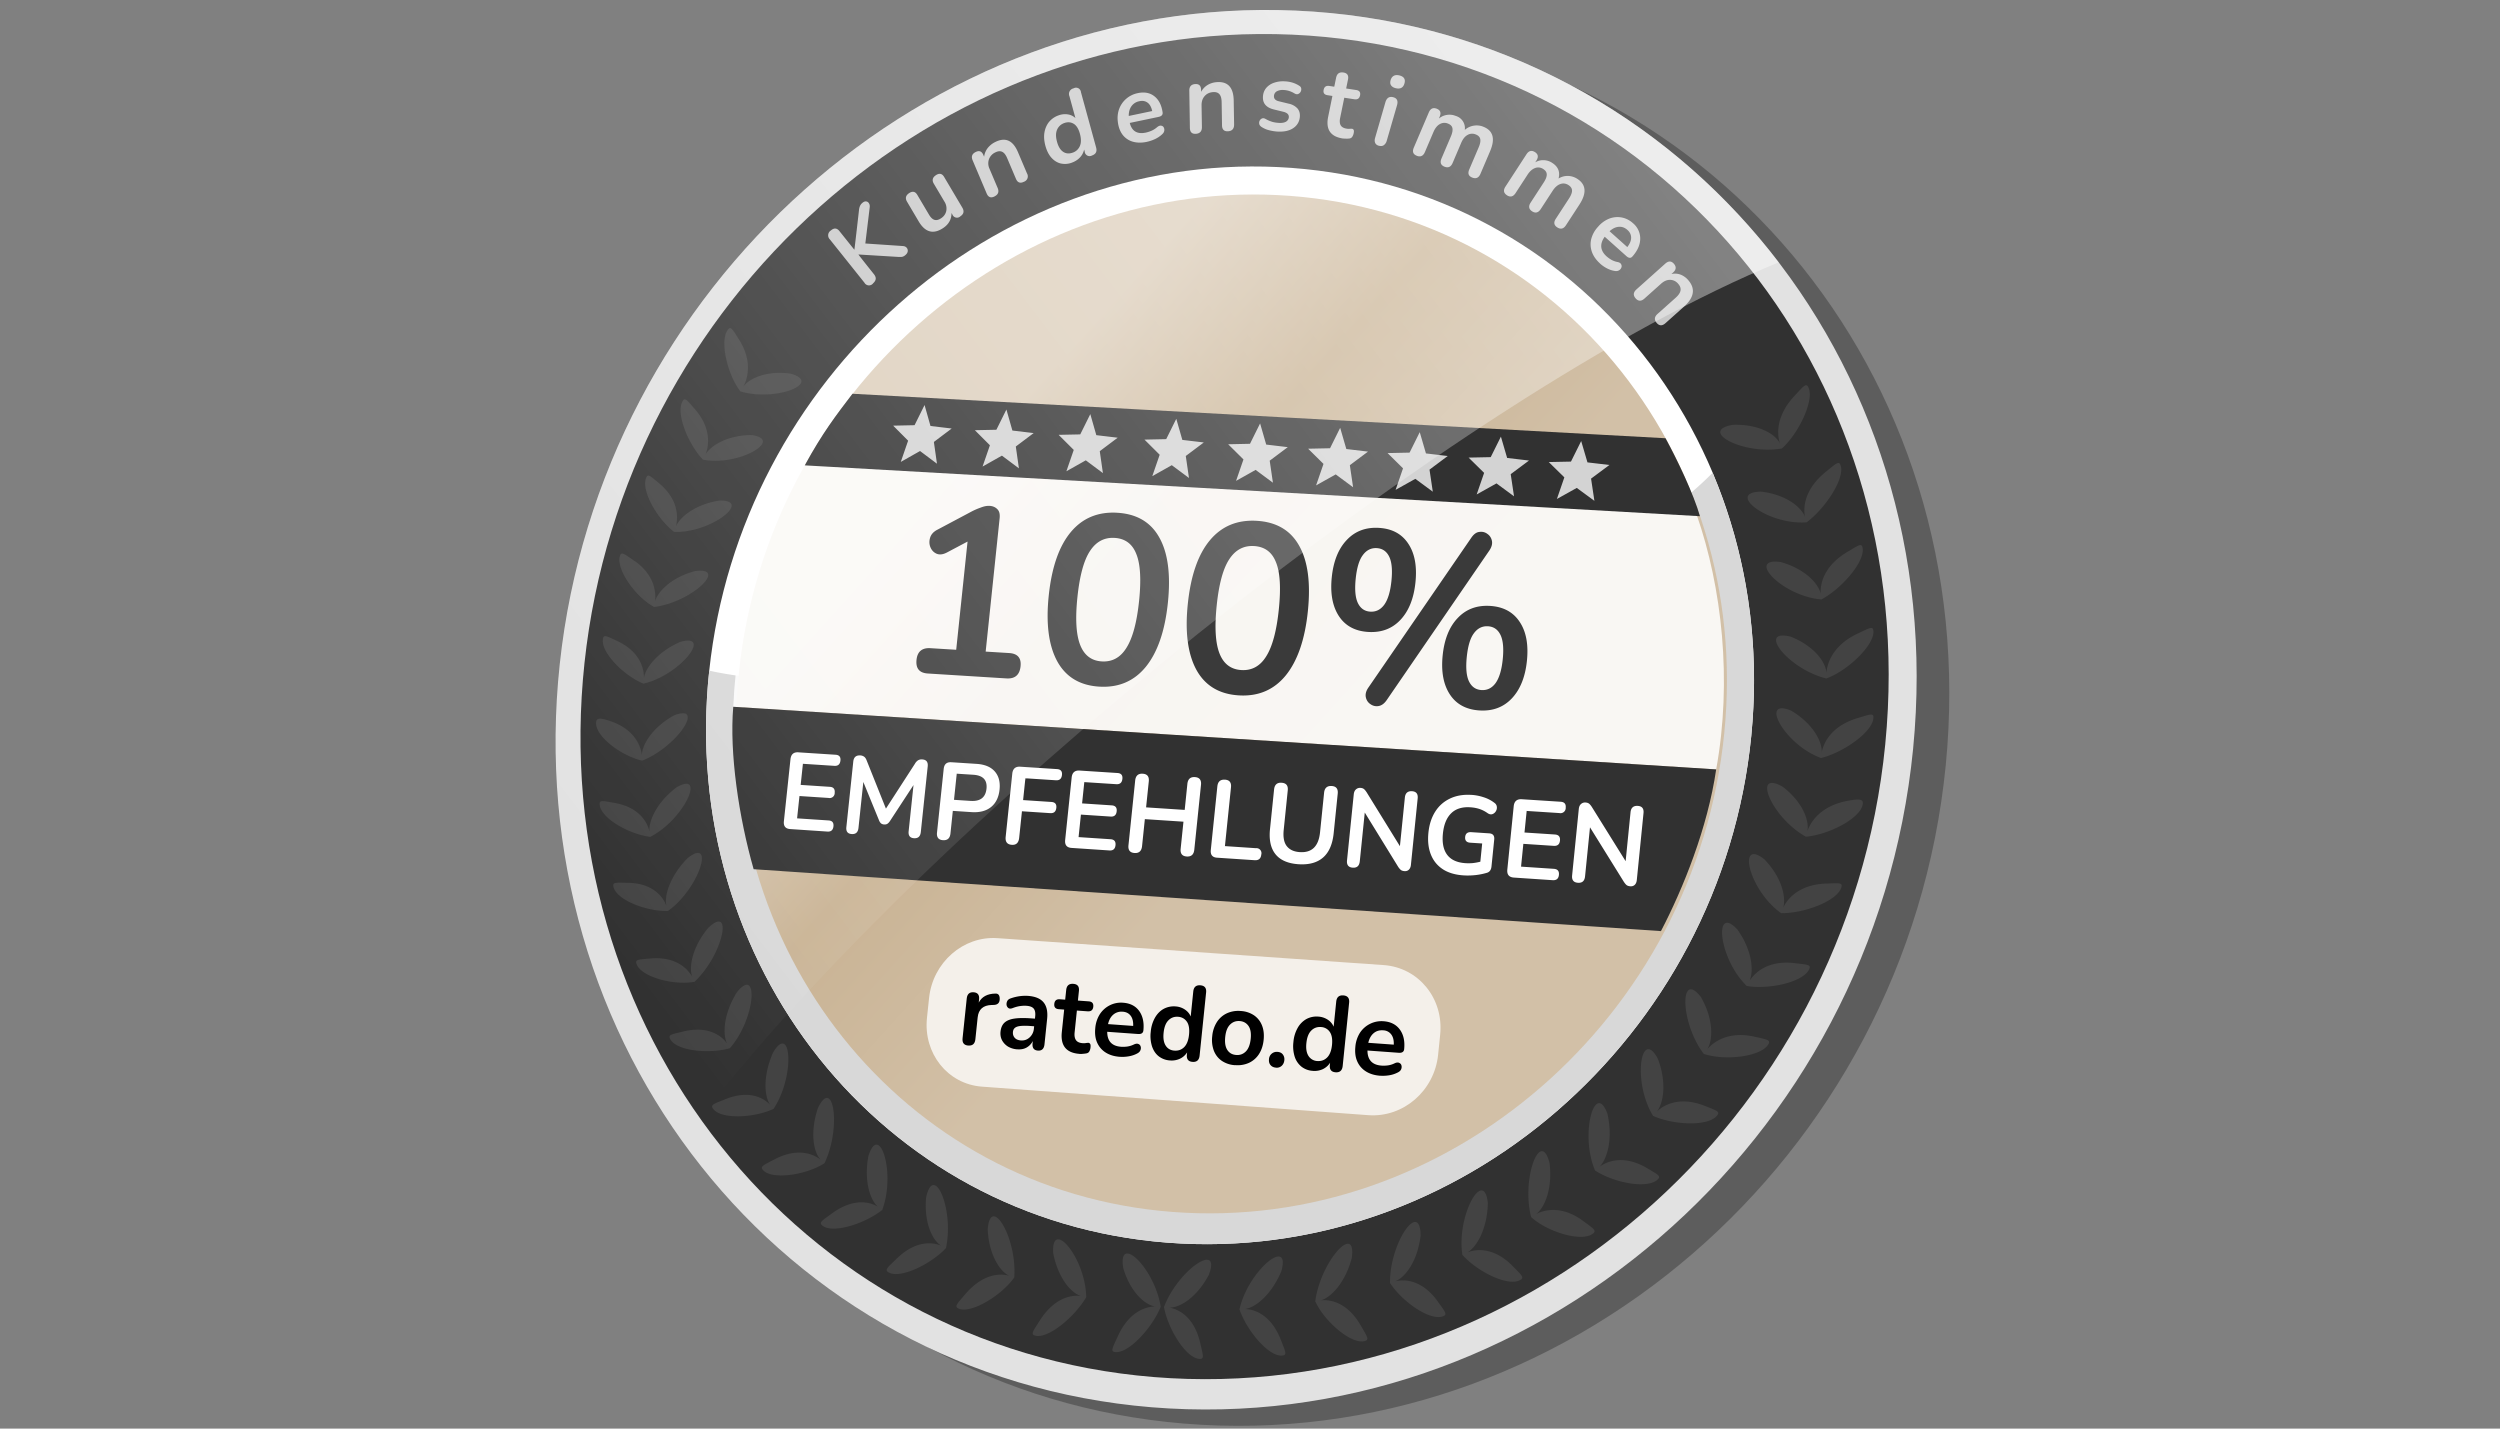 <svg xmlns="http://www.w3.org/2000/svg" xmlns:xlink="http://www.w3.org/1999/xlink" width="793.701" height="453.543" viewBox="0 0 210 120" xmlns:v="https://vecta.io/nano"><rect x="0" y="0" width="210" height="120" fill="#808080" stroke="none"/><defs><linearGradient id="A" xlink:href="#J"><stop offset="0" stop-color="#616161"/><stop offset="1" stop-color="#313131"/></linearGradient><linearGradient y2="233.829" x2="171.881" y1="244.781" x1="182.222" id="B" xlink:href="#J"><stop offset="0" stop-color="#313131"/><stop offset="1" stop-color="#7a7a7a"/></linearGradient><linearGradient y2="247.733" x2="268.485" y1="236.732" x1="255.267" id="C" xlink:href="#J"><stop offset="0" stop-color="#ddcfbc"/><stop offset=".444" stop-color="#c9b394"/><stop offset="1" stop-color="#d2c0a7"/></linearGradient><linearGradient xlink:href="#A" id="D" x1="296.929" y1="173.698" x2="315.095" y2="181.476"/><linearGradient id="E" x1="80.777" y1="540.918" x2="110.411" y2="560.391" xlink:href="#J"><stop offset="0" stop-color="#656565"/><stop offset="1" stop-color="#3a3a3a"/></linearGradient><linearGradient id="F" x1="191.055" y1="255.322" x2="173.746" y2="235.116" xlink:href="#J"><stop offset="0" stop-color="#434343"/><stop offset="1" stop-color="#838383"/></linearGradient><linearGradient y2="228.486" x2="189.699" y1="258.173" x1="176.987" id="G" xlink:href="#A"/><linearGradient y2="254.075" x2="241.578" y1="222.086" x1="280.283" id="H" xlink:href="#J"><stop offset="0" stop-color="#fff" stop-opacity=".392"/><stop offset="1" stop-color="#fff" stop-opacity="0"/></linearGradient><path id="I" d="M293.962 246.324c-.866 15.26-13.67 27.197-28.315 26.6-14.344-.585-24.967-13.019-23.998-27.714.964-14.618 13.075-26.391 27.317-26.363 14.538.028 25.854 12.294 24.996 27.471"/><linearGradient id="J" gradientUnits="userSpaceOnUse"/></defs><g transform="matrix(2.175 .09 -.09 2.175 -453.754 -497.936)"><use xlink:href="#I" fill="#5d5d5d" paint-order="normal"/><use xlink:href="#I" x="-1.285" y="-0.578" fill="#e2e2e2" paint-order="normal"/><path d="M291.596 245.613c-.834 14.655-13.128 26.127-27.196 25.565-13.79-.551-24.014-12.499-23.084-26.631.925-14.062 12.578-25.381 26.274-25.346 13.969.036 24.833 11.828 24.006 26.407" fill="url(#B)" paint-order="normal"/><path d="M286.417 245.509c-.676 11.693-10.473 20.872-21.714 20.465-11.063-.401-19.303-9.962-18.566-21.32.734-11.312 10.12-20.394 21.122-20.325 11.178.07 19.829 9.531 19.158 21.175" fill="#fff" paint-order="normal"/><path d="M286.417 245.509c-.676 11.693-10.473 20.872-21.714 20.465-11.063-.401-19.303-9.962-18.566-21.32 6.341 1.104 30.235-.314 38.369-9.23 1.415 3.003 2.121 6.439 1.911 10.08" fill="#d8d8d8" paint-order="normal"/><path d="M285.372 245.437c-.641 11.044-9.892 19.721-20.515 19.345-10.463-.37-18.265-9.407-17.569-20.152.693-10.704 9.577-19.293 19.985-19.22 10.566.074 18.735 9.021 18.099 20.023" fill="url(#C)" paint-order="normal"/><g transform="matrix(1.07 0 0 1.07 -149.158 61.753)"><path d="M380.217 180.143l13.956.394c1.264.036 2.22 1.114 2.142 2.419l-.044.729c-.078 1.306-1.161 2.324-2.425 2.283l-13.967-.452c-1.235-.04-2.163-1.109-2.081-2.396l.046-.719c.081-1.286 1.139-2.293 2.374-2.258" fill="#f4f0ea" paint-order="normal"/><path d="M379.33 184.057c-.156-.005-.229-.089-.219-.252l.091-1.443c.01-.16.09-.238.238-.234s.218.087.208.247l-.008.118c.102-.216.297-.333.587-.35.106-.01.161.055.164.192s-.065.209-.205.22l-.081.005c-.302.022-.463.177-.481.468l-.05.791c-.01.163-.092.242-.246.237"/><path d="M381.103 184.12a.76.76 0 0 1-.344-.087.61.61 0 0 1-.225-.222c-.051-.091-.072-.192-.065-.305.009-.138.05-.245.123-.322s.189-.135.345-.166.364-.043.624-.035l.129.004.005-.08c.008-.128-.013-.22-.064-.278s-.139-.088-.266-.092c-.071-.002-.149.004-.233.02s-.169.043-.263.084c-.06.026-.11.029-.147.007a.17.17 0 0 1-.074-.106c-.009-.049-.004-.097.017-.145s.063-.082.12-.104a1.66 1.66 0 0 1 .329-.094 1.53 1.53 0 0 1 .288-.022c.262.008.453.077.572.209s.171.326.155.591l-.057.919c-.01.163-.086.243-.229.238s-.212-.088-.202-.252l.005-.084c-.048.103-.119.184-.214.243s-.204.082-.329.078m.116-.326c.12.004.222-.037.306-.121a.48.48 0 0 0 .142-.325l.005-.084-.125-.004c-.23-.007-.392.007-.485.043s-.139.098-.145.195c-.005.084.019.154.071.209s.13.084.23.088"/><path d="M383.346 184.19c-.476-.015-.699-.267-.668-.758l.051-.815-.191-.006c-.123-.004-.18-.065-.173-.185s.073-.178.195-.174l.191.006.022-.348c.01-.161.092-.239.247-.234s.223.087.213.248l-.022.348.39.012c.123.004.18.066.173.186s-.073.178-.195.175l-.39-.012-.049.789c-.008.123.012.215.06.278s.129.096.245.1c.042.001.079-.001.111-.008a.67.67 0 0 1 .086-.013.08.08 0 0 1 .072.033c.018.021.025.065.021.131a.36.36 0 0 1-.034.137c-.017.038-.047.064-.09.078-.033.009-.075.017-.127.023a.72.72 0 0 1-.137.011"/><path d="M384.806 184.236c-.204-.006-.378-.052-.52-.135s-.25-.2-.322-.348-.098-.322-.086-.521a1.11 1.11 0 0 1 .146-.506.92.92 0 0 1 .342-.331.9.9 0 0 1 .476-.113c.256.008.453.098.59.271s.201.406.183.697c-.006.095-.068.14-.186.137l-1.115-.034c.014.336.188.509.522.519.064.002.136-.003.216-.016a.83.83 0 0 0 .234-.081c.066-.036.121-.046.165-.03a.13.13 0 0 1 .087.083c.017.042.017.088 0 .138s-.052.089-.111.123c-.09.054-.192.093-.307.117s-.217.032-.313.029m.034-1.628a.45.45 0 0 0-.336.12c-.089.084-.147.2-.173.348l.908.028c0-.156-.035-.276-.104-.361s-.164-.132-.295-.136"/><path d="M386.618 184.292a.73.73 0 0 1-.411-.132c-.116-.083-.199-.199-.257-.347a1.25 1.25 0 0 1-.068-.525 1.25 1.25 0 0 1 .132-.515c.076-.144.175-.254.298-.329a.77.77 0 0 1 .425-.107.68.68 0 0 1 .343.099c.1.062.173.142.219.241l.055-.903c.01-.161.091-.24.245-.235s.229.087.219.249l-.14 2.283c-.01.164-.092.244-.245.239s-.225-.089-.215-.253l.005-.081a.62.62 0 0 1-.249.239.71.71 0 0 1-.357.077m.152-.361c.138.004.253-.044.343-.143s.142-.255.154-.457-.02-.359-.098-.461-.186-.16-.324-.164-.252.044-.343.144-.141.248-.154.453.02.357.097.465.186.16.324.164m2.204.434a.95.95 0 0 1-.483-.135c-.134-.084-.234-.2-.302-.349a1.11 1.11 0 0 1-.083-.527 1.13 1.13 0 0 1 .147-.516.86.86 0 0 1 .344-.329.99.99 0 0 1 .497-.105.95.95 0 0 1 .483.134.79.79 0 0 1 .303.348c.068.148.096.323.084.523s-.061.374-.147.52a.86.86 0 0 1-.344.329.99.99 0 0 1-.498.104m.022-.366c.139.004.253-.044.344-.144s.142-.255.155-.458-.02-.359-.098-.462-.186-.16-.325-.164-.253.044-.344.144-.142.249-.154.454.02.358.098.465.186.16.325.164m1.449.397c-.084-.003-.151-.032-.2-.087s-.067-.126-.062-.21a.28.28 0 0 1 .297-.273c.087.003.152.032.196.087s.067.12.062.203-.034.153-.087.206a.26.26 0 0 1-.206.075m1.335.06a.73.73 0 0 1-.414-.133.76.76 0 0 1-.259-.348 1.25 1.25 0 0 1-.069-.527 1.24 1.24 0 0 1 .132-.517.83.83 0 0 1 .3-.331.77.77 0 0 1 .429-.107.69.69 0 0 1 .345.099.56.56 0 0 1 .221.242l.055-.906c.01-.162.092-.241.246-.236s.23.088.221.25l-.138 2.292c-.01.165-.092.245-.247.24s-.227-.09-.217-.254l.005-.081c-.059.101-.142.181-.25.24a.72.72 0 0 1-.36.078m.153-.362c.139.004.254-.044.345-.144s.143-.256.155-.459-.021-.36-.099-.463a.4.4 0 0 0-.327-.164c-.139-.004-.254.044-.345.144s-.142.249-.155.455.021.359.099.467a.4.4 0 0 0 .327.165m2.287.436c-.207-.006-.383-.052-.528-.136s-.254-.201-.327-.351-.1-.324-.088-.525a1.11 1.11 0 0 1 .147-.51.93.93 0 0 1 .829-.447c.26.008.459.099.599.273s.205.409.187.703c-.006.095-.069.141-.189.138l-1.131-.035c.015.338.192.513.531.523.065.002.138-.003.219-.016a.8.8 0 0 0 .238-.082c.067-.037.123-.047.167-.03s.074.042.089.084.017.088 0 .139-.053.09-.113.124a1.02 1.02 0 0 1-.311.118 1.45 1.45 0 0 1-.317.029m.031-1.64c-.137-.004-.251.036-.341.121s-.148.202-.175.351l.921.028c0-.157-.036-.278-.106-.363a.37.37 0 0 0-.299-.137"/></g><g transform="matrix(.744 0 0 .744 -45.077 125.449)"><path d="M395.777 149.32l46.48.715c1.457 3.691 2.202 8.489 1.552 13.143l-51.07-1.138c.021-5.025 1.287-9.46 3.038-12.721" fill="#fff" fill-opacity=".865" paint-order="normal"/><path d="M392.739 162.04l51.07 1.138c-.317 3.045-1.45 6.231-2.515 8.498l-47.15-1.263c-.884-2.671-1.51-5.973-1.405-8.373" fill="url(#D)" paint-order="normal"/><path d="M431.185 165.024c-.423-.01-.791.068-1.105.234s-.56.399-.739.71-.282.676-.308 1.107.031.798.169 1.114.352.562.641.739.658.272 1.097.283c.206.005.417-.009.633-.042s.409-.084.578-.142c.138-.047.212-.159.223-.336l.084-1.405c.012-.2-.08-.303-.275-.308l-.928-.023c-.195-.005-.298.083-.308.264s.081.28.276.284l.619.015-.056.948a2.8 2.8 0 0 1-.394.089c-.129.016-.255.023-.379.019-.434-.011-.754-.143-.96-.394s-.295-.615-.267-1.088.156-.826.384-1.071.558-.363.977-.353c.18.004.341.027.485.069s.285.107.422.195c.087.056.168.072.245.047a.34.34 0 0 0 .178-.152c.042-.072.058-.149.048-.23s-.049-.154-.128-.206a1.79 1.79 0 0 0-.586-.274 2.48 2.48 0 0 0-.624-.095m-31.763-.733c-.217-.005-.333.106-.348.333l-.218 3.411c-.015.227.083.343.293.348s.322-.105.337-.332l.153-2.391.899 1.962a.42.42 0 0 0 .105.145.28.28 0 0 0 .166.05c.069.002.124-.012.166-.042s.083-.076.123-.139l1.148-1.925-.153 2.406c-.014.228.084.344.294.349s.323-.105.338-.333l.217-3.419c.014-.227-.084-.344-.294-.349a.36.36 0 0 0-.216.052.49.49 0 0 0-.153.179l-1.412 2.396-1.102-2.456c-.038-.088-.082-.15-.135-.185s-.118-.06-.208-.062m14.677.344c-.235-.006-.36.118-.376.369l-.209 3.37c-.016.252.094.38.329.387s.361-.117.377-.369l.087-1.408 2.006.049-.087 1.41c-.016.252.095.381.331.387s.362-.117.378-.369l.208-3.376c.016-.252-.095-.381-.331-.387s-.362.118-.377.37l-.083 1.352-2.006-.049.084-1.35c.016-.252-.094-.381-.33-.386m7.219.169c-.237-.006-.363.116-.379.365l-.126 2.062c-.035.567.08.999.344 1.297s.671.449 1.209.463.962-.12 1.258-.4.462-.71.497-1.278l.125-2.065c.015-.249-.094-.377-.329-.382s-.364.116-.379.366l-.125 2.059c-.044.729-.38 1.085-1.008 1.069-.308-.008-.538-.104-.691-.288s-.211-.464-.189-.828l.125-2.057c.015-.249-.096-.376-.333-.382m4.096.096c-.093-.002-.171.029-.235.093s-.093.149-.1.268l-.207 3.425c-.014.238.09.36.313.366s.337-.11.351-.349l.153-2.534 1.835 2.723a.8.8 0 0 0 .153.172c.05.036.118.055.204.057s.162-.027.218-.087.088-.144.094-.251l.208-3.46c.014-.234-.089-.354-.309-.36s-.343.11-.357.344l-.152 2.53-1.836-2.715c-.055-.078-.104-.133-.147-.165s-.101-.054-.186-.056m11.697.274c-.094-.002-.174.029-.238.093s-.094.15-.101.27l-.203 3.446c-.014.24.092.362.318.368s.341-.111.355-.351l.15-2.549 1.863 2.74c.056.079.107.137.154.173s.12.055.207.057.165-.027.221-.087.088-.145.094-.253l.204-3.481c.014-.236-.09-.357-.313-.362s-.347.11-.361.346l-.149 2.546-1.864-2.733c-.056-.079-.106-.134-.149-.166s-.102-.054-.189-.056m-18.738-.41c-.236-.006-.362.116-.378.364l-.203 3.308c-.016.252.097.382.337.388l1.959.05c.207.005.317-.098.33-.308a.26.26 0 0 0-.292-.318l-1.61-.041.188-3.063c.015-.248-.095-.376-.332-.381m-22.163-.502c-.245-.006-.376.12-.393.376l-.208 3.224c-.017.257.098.389.343.395l1.935.05c.188.005.288-.09.301-.283s-.075-.292-.264-.296l-1.637-.041.075-1.162 1.517.037a.26.26 0 0 0 .301-.282c.012-.193-.075-.292-.263-.297l-1.517-.037.071-1.099 1.637.039c.188.004.288-.092.301-.288.012-.189-.076-.285-.264-.29l-1.934-.045m7.945.186c-.236-.006-.363.115-.378.361l-.21 3.312c-.016.25.093.378.326.384s.358-.116.373-.367l.074-1.173.973.024c.423.01.756-.092 1-.306s.378-.525.403-.921-.071-.705-.287-.931-.535-.343-.958-.353l-1.316-.031m3.583.084c-.248-.006-.381.12-.397.379l-.207 3.29c-.016.259.096.391.338.397.227.006.348-.121.364-.379l.087-1.381 1.47.036c.19.005.292-.092.304-.29.012-.19-.077-.287-.268-.292l-1.47-.036.071-1.135 1.585.038c.19.005.292-.092.304-.29.012-.19-.077-.287-.268-.292l-1.914-.045m3.088.072c-.249-.006-.382.121-.398.379l-.203 3.25c-.016.259.1.392.35.398l1.965.05c.191.005.293-.09.305-.285s-.077-.294-.268-.299l-1.663-.042.073-1.171 1.541.038c.191.005.292-.09.305-.284s-.077-.294-.268-.299l-1.541-.038.069-1.108 1.662.039c.191.005.293-.092.305-.29.012-.191-.078-.288-.269-.292l-1.964-.046m22.976.538c-.255-.006-.391.122-.406.384l-.195 3.29c-.016.262.104.397.36.403l2.014.052c.196.005.299-.091.311-.288s-.08-.298-.276-.303l-1.704-.043.07-1.186 1.58.039c.196.005.299-.091.311-.288s-.08-.298-.276-.303l-1.58-.038.067-1.122 1.704.04a.27.27 0 0 0 .311-.294c.011-.193-.081-.291-.276-.296l-2.014-.047m-29.34-.112l.863.02c.503.012.74.244.711.696s-.294.677-.797.665l-.863-.021.086-1.361" fill="#fff"/><path d="M469.581 499.432c-.114.001-.233.014-.353.037-.455.07-.863.398-1.224.983l-15.304 24.381c-.358.558-.478 1.084-.358 1.575.122.465.376.816.761 1.055.408.266.84.354 1.295.26.48-.093.899-.419 1.257-.977l15.321-24.433c.334-.56.44-1.073.317-1.538s-.379-.816-.766-1.054c-.289-.197-.604-.294-.947-.29m-57.849-.631c-3.065-.05-5.478 1.079-7.24 3.389s-2.783 5.709-3.065 10.205c-.279 4.447.314 7.895 1.779 10.344 1.468 2.425 3.734 3.671 6.803 3.736s5.496-1.083 7.269-3.446c1.775-2.39 2.8-5.829 3.078-10.315s-.322-7.914-1.801-10.284c-1.453-2.368-3.729-3.576-6.822-3.627m22.154.362c-3.089-.05-5.519 1.083-7.292 3.401s-2.798 5.731-3.076 10.244c-.276 4.464.326 7.926 1.805 10.384 1.482 2.435 3.768 3.685 6.86 3.751s5.536-1.087 7.32-3.459c1.786-2.399 2.817-5.851 3.091-10.356s-.336-7.945-1.829-10.324c-1.467-2.377-3.76-3.59-6.878-3.641m19.412.317c-2.09-.034-3.764.682-5.022 2.146-1.256 1.439-1.962 3.436-2.118 5.995s.305 4.594 1.383 6.101 2.663 2.281 4.755 2.321 3.77-.671 5.033-2.137 1.971-3.484 2.125-6.049-.311-4.586-1.395-6.067c-1.082-1.506-2.669-2.276-4.761-2.31m-61.836-.934c-.414-.007-.872.1-1.373.32a10.66 10.66 0 0 0-1.51.735l-5.234 3.067c-.606.344-.974.793-1.107 1.348-.131.53-.09 1.024.124 1.484s.546.783.997.968c.475.186 1.016.106 1.622-.238l3.224-1.882-1.09 17.222-4.088-.083c-1.337-.027-2.049.618-2.133 1.936-.087 1.369.539 2.066 1.877 2.094l12.505.264c1.344.028 2.061-.642 2.147-2.015.083-1.321-.549-1.996-1.893-2.024l-3.734-.076 1.34-21.228c.042-.659-.099-1.13-.423-1.415-.322-.31-.739-.468-1.251-.477m61.641 4.16c.896.015 1.569.438 2.018 1.266s.621 2.1.517 3.817-.43 2.996-.98 3.833c-.548.811-1.271 1.208-2.168 1.191s-1.569-.439-2.017-1.268-.619-2.115-.513-3.857.431-3.003.976-3.788c.547-.811 1.269-1.21 2.165-1.195m-41.621.099c1.669.028 2.85.825 3.54 2.39.716 1.541.969 4.019.757 7.431s-.774 5.915-1.685 7.504c-.886 1.589-2.166 2.366-3.836 2.332-1.645-.034-2.821-.86-3.53-2.48s-.957-4.132-.744-7.539.771-5.865 1.675-7.376c.906-1.536 2.179-2.29 3.823-2.262m22.157.377c1.682.029 2.873.828 3.57 2.4.724 1.547.981 4.034.772 7.46s-.772 5.938-1.689 7.533c-.891 1.595-2.18 2.375-3.863 2.341-1.658-.034-2.844-.864-3.56-2.49s-.969-4.148-.759-7.569.77-5.888 1.68-7.404c.911-1.542 2.194-2.299 3.85-2.27m37.79 7.938c-2.105-.038-3.789.677-5.055 2.145-1.264 1.442-1.974 3.447-2.128 6.017s.314 4.615 1.401 6.131 2.684 2.296 4.79 2.341 3.796-.666 5.065-2.136 1.981-3.495 2.134-6.071-.317-4.607-1.411-6.097c-1.091-1.514-2.69-2.291-4.796-2.33m-.193 3.24c.903.017 1.581.443 2.033 1.276s.627 2.11.525 3.835-.43 3.008-.983 3.848c-.551.814-1.278 1.21-2.181 1.192s-1.58-.444-2.032-1.278-.625-2.126-.52-3.875.431-3.015.979-3.802c.55-.813 1.277-1.212 2.179-1.195" transform="matrix(.327 0 0 .327 277.583 -11.946)" fill="url(#E)"/></g><path d="M246.403 231.413c-.042-.004-.08.036-.128.127-.24.481.112 1.701.62 2.296 1.378.35 3.156-.456 1.919-.763-.923-.097-1.599.242-1.814.574.17-.359.308-1.047-.271-1.849-.17-.244-.254-.377-.325-.385m41.566.485c-.076.006-.183.141-.394.388-.715.809-.657 1.52-.524 1.893-.184-.347-.855-.713-1.84-.638-1.338.281.427 1.156 1.926.835.615-.597 1.144-1.843.951-2.344-.039-.094-.074-.137-.12-.133m-43.207 2.333c-.043.002-.075.048-.111.144-.174.509.345 1.614.907 2.152 1.409.208 3.106-.911 1.831-1.027-.932.043-1.56.478-1.744.829.137-.372.178-1.067-.508-1.768-.202-.214-.304-.333-.376-.329m44.586.612c-.076-.005-.2.114-.442.329-.818.701-.863 1.417-.766 1.804-.151-.366-.758-.833-1.738-.906-1.357.08.287 1.281 1.806 1.112.667-.535 1.36-1.658 1.241-2.187-.026-.1-.054-.148-.099-.152m-45.881 2.387c-.043.008-.068.059-.09.158-.103.526.549 1.528 1.184 1.97 1.433-.011 2.984-1.363 1.698-1.283-.923.184-1.504.702-1.639 1.074.084-.386.046-1.07-.733-1.654-.231-.179-.349-.281-.42-.266m46.874.746c-.074-.017-.213.084-.482.261-.905.575-1.034 1.278-.994 1.679-.096-.388-.646-.942-1.6-1.163-1.348-.126.118 1.316 1.637 1.379.732-.432 1.559-1.442 1.516-1.989-.011-.103-.032-.156-.077-.166m-47.719 2.303c-.076-.017-.107.031-.125.165-.054.532.716 1.503 1.411 1.839 1.426-.235 2.813-1.664 1.535-1.453-.906.277-1.422.852-1.505 1.239.029-.393-.087-1.072-.921-1.57-.198-.123-.319-.204-.396-.22m48.227.875c-.084.014-.224.093-.451.212-.954.482-1.166 1.177-1.185 1.582-.038-.402-.513-1.014-1.439-1.335-1.325-.266-.041 1.257 1.444 1.556.783-.317 1.732-1.289 1.743-1.84-.001-.139-.028-.19-.112-.176m-45.517 2.373c-.083-.008-.201.011-.356.061-.863.414-1.3 1.06-1.345 1.452-.007-.392-.217-1.038-1.118-1.397-.429-.18-.529-.241-.526.028.021.531.909 1.325 1.635 1.585 1.229-.334 2.297-1.672 1.712-1.729m42.214.864c-.627.033.333 1.455 1.595 1.854.808-.234 1.858-1.014 1.949-1.561.038-.278-.077-.219-.559-.052-1.008.331-1.314.987-1.372 1.391.002-.406-.38-1.09-1.243-1.554-.158-.059-.28-.083-.369-.078m-42.351 1.944a.99.99 0 0 0-.352.101c-.824.502-1.181 1.186-1.171 1.579-.063-.384-.353-1.004-1.289-1.265-.447-.133-.561-.089-.52.176.096.519 1.069 1.161 1.83 1.302 1.178-.521 2.097-1.911 1.502-1.892m42.135.949c-.628-.047.167 1.425 1.35 2.019.828-.107 1.951-.721 2.121-1.252.078-.271-.039-.322-.534-.206-1.032.224-1.421.848-1.537 1.24.061-.403-.229-1.126-1.04-1.681-.151-.076-.27-.113-.36-.12m-41.937 1.768c-.084.014-.196.062-.336.151-.751.621-1.02 1.353-.973 1.741-.099-.375-.465-.939-1.435-1.05-.464-.061-.577-.095-.511.163.145.505 1.212 1.034 1.987 1.096 1.13-.638 1.859-2.199 1.27-2.102m41.379 1.013c-.611-.13-.041 1.51 1.075 2.226.831-.021 2.036-.509 2.256-1.021.104-.263-.021-.234-.524-.195-1.047.064-1.509.624-1.662 1.004.099-.397-.092-1.164-.809-1.842-.137-.099-.249-.154-.336-.172m-40.752 1.633c-.089-.014-.227.048-.419.212-.663.727-.847 1.495-.747 1.871-.15-.354-.577-.859-1.56-.819-.471.011-.589-.006-.487.239.214.475 1.334.838 2.116.781.964-.745 1.485-2.224 1.097-2.283m39.751 1.049c-.417.04-.058 1.585.866 2.405.821.105 2.057-.203 2.346-.679.14-.245.013-.235-.488-.274-1.039-.097-1.555.397-1.76.752.154-.379.059-1.179-.55-1.962-.182-.179-.319-.25-.416-.241m-1.266 2.622c-.415-.021-.207 1.515.586 2.47.791.23 2.101.035 2.433-.411.162-.231.035-.234-.457-.324-1.02-.204-1.599.229-1.85.55.205-.354.205-1.151-.323-1.995-.163-.197-.292-.285-.388-.29m-37.6-1.062c-.091 0-.223.077-.4.26-.597.79-.69 1.562-.539 1.916-.199-.326-.693-.777-1.674-.637-.471.059-.59.055-.465.287.258.45 1.464.713 2.236.536.86-.881 1.238-2.36.843-2.362m1.166 2.394c-.092.011-.214.106-.365.313-.486.87-.477 1.647-.292 1.984-.229-.303-.78-.673-1.739-.385-.462.13-.581.145-.425.354.32.404 1.522.46 2.279.206.78-.963.943-2.516.543-2.472m34.904 1.047c-.412-.07-.439 1.526.255 2.56.762.31 2.033.332 2.423-.061.192-.205.067-.227-.403-.391-.973-.358-1.599-.015-1.878.28.237-.332.346-1.127-.053-2.046-.132-.221-.248-.326-.343-.342m-33.456 1.164c-.09.023-.198.136-.32.363-.364.932-.261 1.711-.029 2.015-.271-.264-.858-.557-1.775-.125-.443.2-.56.232-.375.415.375.349 1.568.232 2.288-.135.644-1.07.6-2.634.211-2.532m31.662.999c-.392-.129-.637 1.461-.102 2.594.705.425 1.938.627 2.376.297.217-.174.099-.215-.34-.45-.905-.504-1.555-.245-1.872.005.28-.293.487-1.081.225-2.055-.099-.24-.197-.361-.287-.391m-29.797 1.027c-.105-.027-.232.089-.367.406-.277.964-.089 1.715.184 1.978-.308-.218-.935-.437-1.814.087-.425.244-.54.289-.338.451.409.308 1.645.068 2.312-.406.453-1.067.337-2.435.022-2.516m27.602.91c-.336.061-.63 1.442-.295 2.556.63.531 1.884.864 2.35.581.232-.151.118-.205-.294-.484-.848-.596-1.528-.418-1.874-.218.317-.248.607-.997.441-1.996-.1-.332-.216-.458-.328-.438m-25.629.808c-.112-.014-.225.116-.315.451-.141.994.15 1.707.449 1.941-.329-.185-.983-.305-1.786.349-.39.307-.498.369-.273.498.451.24 1.607-.193 2.231-.733.355-1.107.03-2.462-.306-2.505m23.375.799c-.351.021-.856 1.368-.631 2.514.574.593 1.711 1.118 2.208.909.249-.114.145-.185-.219-.526-.747-.722-1.436-.649-1.798-.486.337-.214.727-.916.707-1.933-.05-.345-.15-.486-.267-.479m-21.131.667c-.111.003-.21.15-.268.491-.048 1.002.326 1.651.657 1.835-.354-.132-1.015-.166-1.725.603-.346.363-.445.441-.203.534.484.167 1.569-.421 2.116-1.05.199-1.147-.244-2.423-.577-2.413m18.644.656c-.339-.034-.951 1.22-.89 2.391.479.676 1.516 1.352 2.033 1.221.26-.075.169-.161-.141-.555-.631-.831-1.312-.845-1.69-.739.361-.161.825-.788.901-1.803-.017-.349-.1-.504-.213-.515m-16.289.456c-.109.017-.186.174-.197.52.092.997.551 1.596.9 1.746-.367-.095-1.046-.027-1.686.81-.313.397-.404.485-.153.552.501.117 1.581-.599 2.039-1.305.038-1.162-.575-2.374-.903-2.323m13.749.494c-.326-.075-1.098 1.097-1.203 2.267.375.744 1.382 1.547 1.906 1.468.264-.048.182-.143-.087-.567-.546-.892-1.226-1.011-1.61-.944.372-.123.912-.692 1.13-1.687.033-.349-.027-.512-.135-.537m-11.157.294c-.168-.041-.273.111-.226.54.231.97.768 1.509 1.137 1.603-.379-.037-1.043.115-1.565 1.041-.257.44-.336.541-.076.568.516.038 1.453-.825 1.846-1.574-.065-1.063-.746-2.088-1.117-2.178m8.437.307c-.384.063-1.197 1.038-1.392 2.096.301.779 1.138 1.716 1.663 1.718.266-.008.198-.114-.006-.575-.411-.968-1.06-1.171-1.446-1.163.382-.066.99-.565 1.343-1.519.1-.426.014-.586-.161-.557m-5.777.124c-.166-.017-.25.15-.162.571.322.94.914 1.39 1.295 1.425-.384.022-1.023.254-1.413 1.249-.195.474-.26.586.004.573.52-.041 1.333-1.019 1.62-1.819-.214-1.04-.978-1.963-1.343-1.999m3.054.112c-.37.009-1.245.873-1.586 1.892.186.818.877 1.855 1.391 1.938.262.034.211-.083.074-.571-.268-1.022-.877-1.302-1.257-1.353.384-.006 1.031-.409 1.469-1.323.139-.414.076-.587-.092-.582" fill="url(#F)"/><path d="M251.837 229.459a.2.2 0 0 1-.335-.012l-1.401-1.613a.22.22 0 0 1 .023-.346c.118-.112.229-.109.331.009l.606.696c.006-.005.116-1.548.116-1.548a.51.51 0 0 1 .032-.15c.017-.043.044-.082.081-.117.054-.051.103-.073.149-.067a.14.14 0 0 1 .111.069c.028.04.04.09.035.151l-.111 1.403 1.437.038c.071 0 .124.019.161.057a.17.17 0 0 1 .049.138c-.004.054-.031.1-.083.149-.044.042-.088.067-.132.075s-.095.009-.161.008l-1.52-.03c-.006.005.632.738.632.738.105.12.098.237-.02.349m2.615-2.243c-.369.27-.688.198-.956-.215l-.481-.742c-.083-.129-.062-.239.065-.332s.235-.077.319.051l.485.748c.069.106.142.169.218.189s.162-.005.256-.074c.103-.075.164-.171.185-.289a.49.49 0 0 0-.085-.354l-.438-.674c-.084-.129-.062-.239.065-.332s.236-.077.319.051l.753 1.159c.085.131.065.242-.06.334a.19.19 0 0 1-.315-.059l-.034-.052c.01.243-.089.44-.297.592m1.929-1.3c-.137.076-.239.042-.307-.1l-.596-1.26c-.066-.14-.032-.247.103-.322s.235-.042.302.098l.033.07a.69.69 0 0 1 .121-.336.84.84 0 0 1 .284-.249c.383-.212.68-.094.892.352l.383.807a.22.22 0 0 1-.105.327c-.14.077-.243.044-.311-.098l-.373-.787c-.06-.127-.128-.205-.204-.236s-.161-.021-.26.034a.47.47 0 0 0-.237.278.49.49 0 0 0 .037.362l.346.73c.067.142.031.252-.108.329m2.924-1.423a.75.75 0 0 1-.432.046c-.136-.029-.257-.099-.363-.209s-.19-.261-.248-.446-.079-.359-.058-.516.075-.298.164-.416a.83.83 0 0 1 .361-.266.7.7 0 0 1 .356-.048.53.53 0 0 1 .29.129l-.266-.834a.22.22 0 0 1 .146-.309.19.19 0 0 1 .292.136l.673 2.109c.048.152 0 .256-.145.313a.19.19 0 0 1-.29-.142l-.024-.075a.65.65 0 0 1-.149.314.78.78 0 0 1-.308.213m.015-.386a.46.46 0 0 0 .271-.266c.05-.126.043-.286-.016-.473s-.145-.315-.254-.376-.23-.069-.361-.017a.46.46 0 0 0-.271.266c-.05.126-.045.28.015.469s.145.313.255.379.23.069.361.018m2.85-.537c-.201.051-.382.056-.542.017a.76.76 0 0 1-.398-.241c-.103-.121-.173-.278-.208-.47s-.027-.361.023-.521a.95.95 0 0 1 .256-.41c.119-.113.267-.196.44-.239.252-.064.466-.033.642.093s.293.329.345.61c.017.091-.033.152-.15.181l-1.099.278c.093.315.305.431.635.347a1.18 1.18 0 0 0 .207-.076c.075-.035.147-.085.21-.142.056-.053.108-.078.154-.074s.081.02.105.055.037.078.032.132-.03.099-.08.148a1.08 1.08 0 0 1-.273.197 1.49 1.49 0 0 1-.299.114m-.353-1.554a.48.48 0 0 0-.301.208c-.067.105-.096.231-.087.378l.895-.227c-.037-.148-.1-.253-.187-.313s-.192-.079-.321-.047m2.233 1.167c-.153.018-.234-.053-.244-.215l-.082-1.434c-.009-.159.062-.248.212-.266s.231.052.24.211l.005.08a.69.69 0 0 1 .234-.273.8.8 0 0 1 .351-.127c.428-.052.657.176.686.685l.053.919c.009.162-.063.252-.216.271s-.239-.053-.248-.215l-.052-.896c-.008-.144-.042-.246-.1-.305s-.139-.082-.251-.069c-.136.017-.242.074-.319.173s-.107.216-.099.36l.048.831c.009.162-.064.252-.22.271m3.165-.216a1.76 1.76 0 0 1-.337-.036.93.93 0 0 1-.313-.12c-.05-.031-.08-.068-.09-.111a.2.2 0 0 1 .011-.126c.02-.041.049-.07.087-.088s.086-.014.137.012a1.27 1.27 0 0 0 .273.104 1.25 1.25 0 0 0 .255.028c.119 0 .209-.02.268-.06s.095-.099.099-.168c.006-.107-.066-.176-.219-.208l-.368-.074c-.311-.062-.459-.231-.442-.507a.55.55 0 0 1 .116-.317.68.68 0 0 1 .288-.206 1.07 1.07 0 0 1 .406-.072c.218 0 .41.051.576.151.046.026.071.061.076.107a.19.19 0 0 1-.022.126c-.02.038-.05.066-.091.084s-.086.01-.137-.016a.93.93 0 0 0-.218-.089.79.79 0 0 0-.199-.027.48.48 0 0 0-.276.064.22.22 0 0 0-.096.172c-.007.112.06.181.2.207l.368.074a.64.64 0 0 1 .355.17c.077.082.115.192.107.33-.011.187-.091.333-.239.44s-.34.156-.576.155m2.505.163c-.477-.053-.677-.324-.598-.812l.131-.812-.192-.021c-.123-.014-.175-.08-.156-.2s.09-.172.213-.159l.192.021.056-.347c.026-.16.116-.232.271-.215s.216.105.19.265l-.056.347.391.043c.123.014.175.08.156.2s-.09.173-.214.159l-.391-.043-.127.786c-.02.122-.008.217.033.283s.121.107.236.12c.042.005.079.005.113.001a.69.69 0 0 1 .087-.006c.03.001.053.014.069.039s.019.067.008.133a.37.37 0 0 1-.048.135c-.021.037-.054.06-.098.071a.82.82 0 0 1-.13.013h-.139m1.963-2.025c-.085-.017-.146-.052-.184-.104s-.043-.121-.024-.199.058-.137.114-.171.131-.041.216-.024c.179.036.249.137.208.303s-.151.231-.33.195m-.551 2.248c-.073-.015-.123-.049-.151-.102s-.032-.12-.012-.2l.339-1.384c.042-.171.138-.241.288-.211s.208.131.166.302l-.339 1.384a.31.31 0 0 1-.104.177c-.049.038-.112.049-.188.033m1.473.325c-.145-.05-.187-.153-.128-.309l.522-1.38c.058-.153.158-.206.3-.157s.184.15.126.304l-.028.073a.62.62 0 0 1 .299-.153.63.63 0 0 1 .347.024.49.49 0 0 1 .372.525.67.67 0 0 1 .328-.176.68.68 0 0 1 .38.023c.386.133.487.445.301.935l-.335.886c-.059.156-.162.209-.31.158s-.188-.153-.129-.309l.328-.867c.052-.137.067-.244.047-.323s-.079-.135-.182-.17a.35.35 0 0 0-.318.035c-.097.06-.173.165-.229.314l-.297.786c-.059.156-.161.209-.306.159s-.191-.154-.132-.31l.327-.866c.052-.136.067-.244.047-.323s-.077-.134-.178-.169a.35.35 0 0 0-.318.035c-.097.06-.173.165-.229.313l-.297.785c-.059.156-.162.208-.309.158m3.54 1.377c-.132-.077-.156-.188-.07-.332l.757-1.277c.084-.142.191-.175.322-.1s.154.185.069.327l-.04.068c.101-.063.207-.095.32-.096a.62.62 0 0 1 .335.09c.236.137.326.334.27.593.11-.073.227-.111.353-.114a.68.68 0 0 1 .367.095c.354.205.396.535.127.989l-.486.819c-.086.144-.196.177-.331.099s-.157-.188-.071-.332l.476-.802c.075-.126.11-.231.104-.313s-.053-.149-.147-.204c-.105-.061-.211-.069-.318-.025s-.199.132-.281.269l-.431.727c-.086.144-.195.178-.327.101s-.159-.19-.074-.334l.475-.801c.075-.126.109-.231.103-.313s-.052-.148-.144-.202a.34.34 0 0 0-.317-.025c-.106.044-.199.132-.28.269l-.431.727c-.085.144-.196.177-.33.099m3.703 2.485c-.159-.131-.271-.276-.335-.434a.87.87 0 0 1-.05-.49 1.09 1.09 0 0 1 .242-.489 1.1 1.1 0 0 1 .419-.334c.154-.067.313-.088.471-.067s.312.087.448.199a.77.77 0 0 1 .31.591c.008.231-.082.464-.271.697-.061.076-.138.075-.23 0l-.871-.716c-.19.29-.154.542.107.757a1.12 1.12 0 0 0 .182.119.8.8 0 0 0 .236.077c.075.01.125.036.149.077s.033.08.02.124-.039.084-.084.115-.095.042-.163.035c-.104-.01-.209-.041-.315-.091a1.25 1.25 0 0 1-.267-.169m1-1.342c-.106-.087-.219-.122-.341-.107s-.237.077-.346.185l.709.583c.093-.131.138-.253.133-.366s-.053-.212-.155-.295m.423 2.622c-.106-.113-.098-.228.022-.346l1.068-1.038c.119-.115.23-.117.334-.006s.097.225-.022.34l-.059.058a.62.62 0 0 1 .353.008.74.74 0 0 1 .308.203c.296.316.254.659-.126 1.027l-.685.665c-.121.117-.234.119-.34.005s-.101-.232.02-.349l.668-.648c.108-.104.167-.201.179-.288s-.019-.17-.096-.252a.41.41 0 0 0-.324-.145c-.122.004-.232.058-.339.162l-.619.601c-.121.117-.235.118-.342.003" fill="#c8c8c8"/><path d="M249.493 236.585l34.594.532c-.273-.833-.952-2.117-1.452-2.951l-31.417-.418c-.605.867-1.093 1.552-1.725 2.837" fill="url(#G)" paint-order="normal"/><path d="M254.433 235.475l.154.835-.673-.462-.725.451.249-.831-.601-.555.825-.052.353-.794.262.799.821.064-.665.546m3.166.045l.155.837-.676-.463-.728.452.249-.833-.604-.556.829-.052.354-.796.264.801.824.064-.668.547m3.246.046l.156.839-.68-.465-.731.453.25-.835-.607-.557.833-.052.355-.798.265.802.828.064-.671.549m3.326.049l.158.841-.683-.466-.734.454.25-.837-.61-.559.837-.053.356-.8.267.804.832.064-.673.55m3.243.049l.159.843-.687-.467-.737.455.251-.839-.614-.56.841-.053.357-.802.269.806.836.065-.676.551m3.098.046l.16.845-.69-.468-.74.456.252-.841-.617-.561.844-.053.358-.804.271.808.84.065-.679.553m3.079.044l.162.846-.694-.469-.743.457.252-.842-.62-.563.848-.053.359-.805.273.81.844.065-.681.554m3.138.046l.163.848-.697-.47-.746.458.253-.844-.623-.564.852-.053.36-.807.274.812.847.065-.684.555m3.106.045l.164.85-.7-.471-.749.459.253-.846-.626-.565.856-.053.361-.809.276.813.851.065-.687.556" fill-opacity=".787" paint-order="normal" fill="#fff"/><path d="M245.849 262.839c-3.84-4.91-5.939-11.31-5.484-18.208.964-14.618 13.075-26.391 27.317-26.363 7.689.015 14.477 3.453 19.039 8.934-12.017 5.508-32.434 23.227-40.871 35.637z" fill="url(#H)" paint-order="normal"/></g></svg>